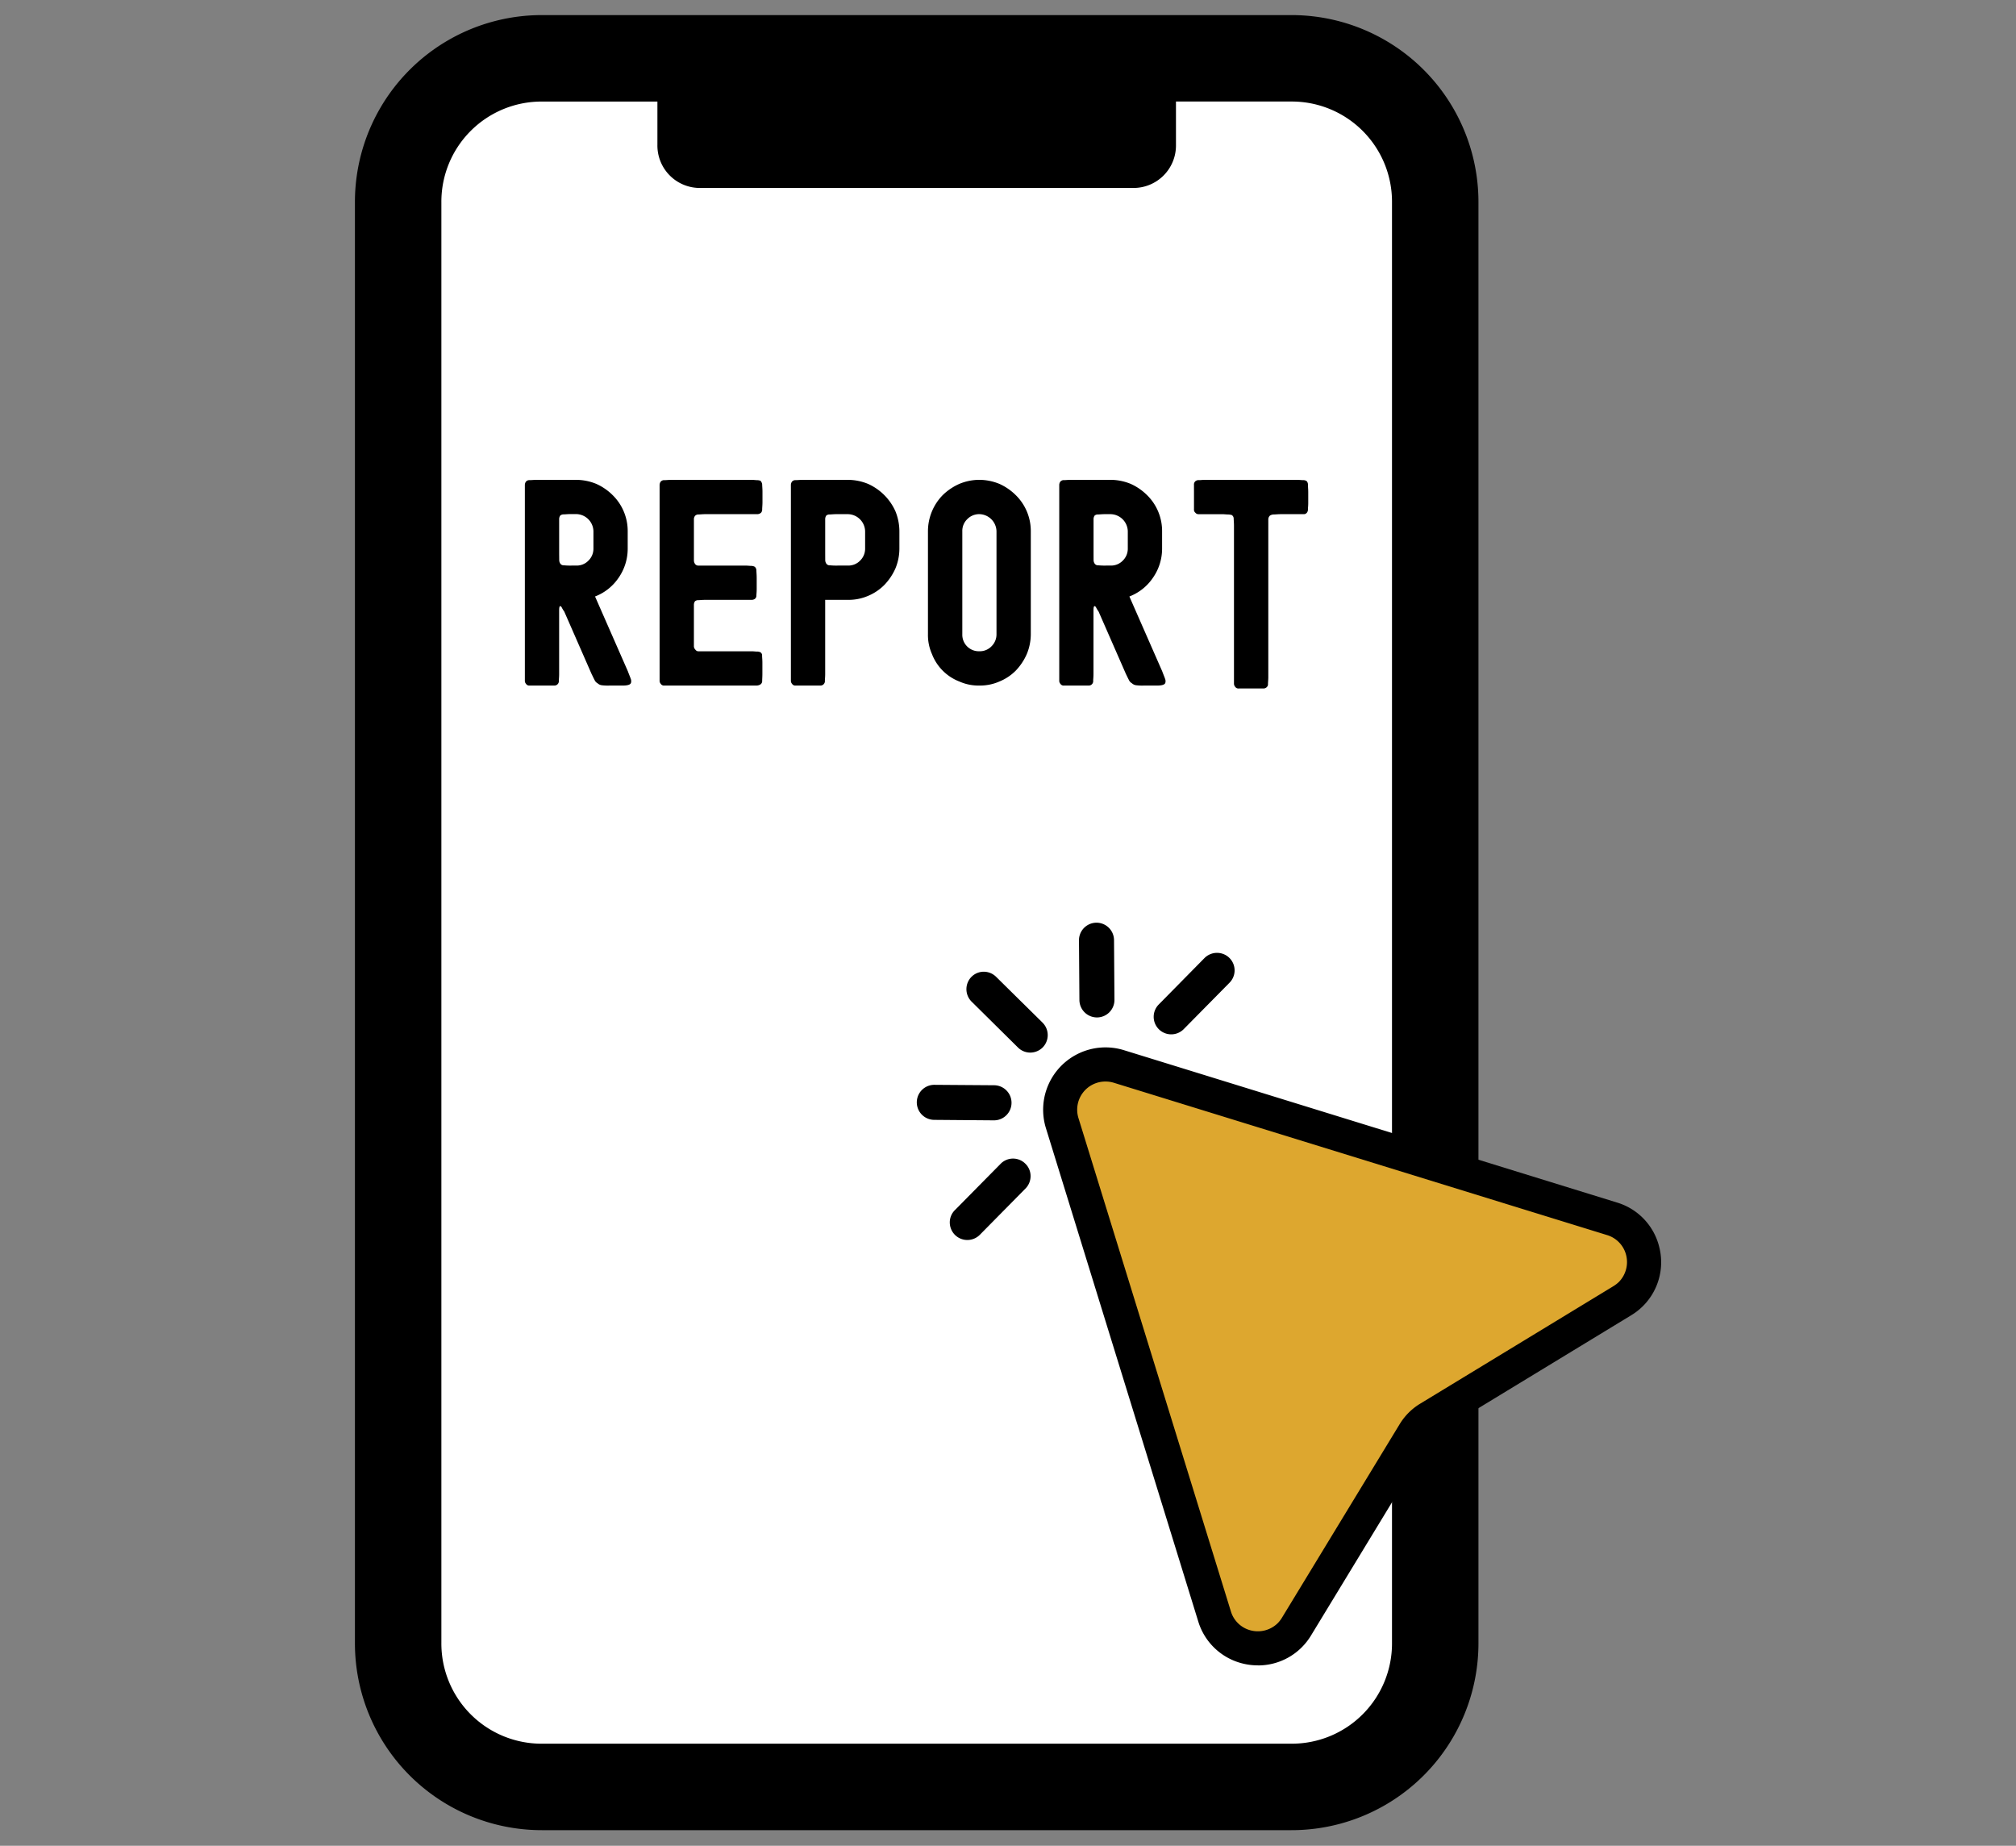 <svg xmlns="http://www.w3.org/2000/svg" width="142" height="130" viewBox="0 0 142 130">
  <rect x="0" y="0" width="142" height="130" fill="#808080" stroke="none"/>
  <g id="グループ_182" data-name="グループ 182" transform="translate(-832 1858.9)">
    <rect id="長方形_75" data-name="長方形 75" width="142" height="130" transform="translate(832 -1858.9)" fill="none"/>
    <g id="グループ_177" data-name="グループ 177" transform="translate(0 -33.937)">
      <path id="パス_880" data-name="パス 880" d="M65.948,124.827H13.19A10.175,10.175,0,0,1,3.044,114.682V13.224A10.176,10.176,0,0,1,13.19,3.078H65.948A10.176,10.176,0,0,1,76.093,13.224V114.682A10.175,10.175,0,0,1,65.948,124.827Z" transform="translate(857 -1823.934)" fill="#fff"/>
      <g id="グループ_146" data-name="グループ 146" transform="translate(857 -1823.934)">
        <path id="パス_881" data-name="パス 881" d="M65.948.034H13.189A13.162,13.162,0,0,0,0,13.224V114.681a13.162,13.162,0,0,0,13.189,13.19H65.948a13.165,13.165,0,0,0,13.189-13.19V13.224A13.164,13.164,0,0,0,65.948.034Zm7.1,114.647a7.061,7.061,0,0,1-7.1,7.1H13.189a7.058,7.058,0,0,1-7.1-7.1V13.224a7.055,7.055,0,0,1,7.1-7.1h8.117V9.165a2.988,2.988,0,0,0,3.044,3.044H54.787a2.99,2.99,0,0,0,3.044-3.044V6.122h8.117a7.058,7.058,0,0,1,7.1,7.1Z"/>
      </g>
      <path id="パス_882" data-name="パス 882" d="M44.294,67.41a1.223,1.223,0,0,0-.868.361,0,0,0,0,1,0,0,1.239,1.239,0,0,0,.009,1.745L46.7,72.745a1.226,1.226,0,0,0,.873.361,1.241,1.241,0,0,0,.868-.361,0,0,0,0,1,0,0,1.24,1.24,0,0,0-.009-1.75l-3.267-3.224A1.239,1.239,0,0,0,44.294,67.41Z" transform="translate(857 -1823.934)"/>
      <g id="グループ_147" data-name="グループ 147" transform="translate(857 -1823.934)">
        <path id="パス_883" data-name="パス 883" d="M53.468,65.183A1.234,1.234,0,1,0,51,65.2l.03,4.2a1.237,1.237,0,0,0,1.238,1.23,1.233,1.233,0,0,0,1.23-1.238Z"/>
      </g>
      <g id="グループ_148" data-name="グループ 148" transform="translate(857 -1823.934)">
        <path id="パス_884" data-name="パス 884" d="M40.815,75.376a1.234,1.234,0,0,0-.009,2.468l4.2.034a1.236,1.236,0,0,0,.013-2.472Z"/>
      </g>
      <path id="パス_885" data-name="パス 885" d="M60.715,66.081a1.245,1.245,0,0,0-.873.365l-3.224,3.272a1.235,1.235,0,0,0,.009,1.745,1.238,1.238,0,0,0,1.741,0,0,0,0,0,0,0,0L61.6,68.188a1.234,1.234,0,0,0-.881-2.106Z" transform="translate(857 -1823.934)"/>
      <path id="パス_886" data-name="パス 886" d="M45.489,80.93h0L42.26,84.2a1.216,1.216,0,0,0-.361.873,1.248,1.248,0,0,0,.365.873,1.24,1.24,0,0,0,1.745,0l0,0,3.224-3.267a1.239,1.239,0,0,0,.357-.877,1.21,1.21,0,0,0-.365-.868,1.225,1.225,0,0,0-1.741,0Z" transform="translate(857 -1823.934)"/>
      <path id="パス_887" data-name="パス 887" d="M89.876,90.1a3.176,3.176,0,0,1-.611.482l-13.645,8.3a2.957,2.957,0,0,0-.563.438,2.79,2.79,0,0,0-.438.563l-8.3,13.65a3.307,3.307,0,0,1-.477.61,3.2,3.2,0,0,1-3.018.826,3.162,3.162,0,0,1-2.274-2.154L49.817,78.071a3.187,3.187,0,0,1,3.985-3.99l34.749,10.73a3.169,3.169,0,0,1,2.154,2.274A3.2,3.2,0,0,1,89.876,90.1Z" transform="translate(857 -1823.934)" fill="#dda72f"/>
      <g id="グループ_149" data-name="グループ 149" transform="translate(857 -1823.934)">
        <path id="パス_888" data-name="パス 888" d="M52.862,75.144a1.985,1.985,0,0,0-1.9,2.571L61.7,112.464a1.965,1.965,0,0,0,1.414,1.341,2,2,0,0,0,1.883-.511,2.106,2.106,0,0,0,.3-.387l8.3-13.646a4.269,4.269,0,0,1,1.4-1.406l13.649-8.3a2.21,2.21,0,0,0,.387-.3,2,2,0,0,0,.507-1.883A1.971,1.971,0,0,0,88.2,85.96L53.451,75.23A1.974,1.974,0,0,0,52.862,75.144Zm10.73,41.12a4.421,4.421,0,0,1-1.057-.129,4.354,4.354,0,0,1-3.134-2.962L48.67,78.424a4.392,4.392,0,0,1,5.49-5.49L88.905,83.669a4.346,4.346,0,0,1,2.966,3.13,4.355,4.355,0,0,1-1.982,4.811l-13.645,8.3a1.7,1.7,0,0,0-.335.267,1.847,1.847,0,0,0-.267.335l-8.3,13.65a4.355,4.355,0,0,1-3.753,2.106Z"/>
      </g>
      <path id="パス_889" data-name="パス 889" d="M19.213,37.6V36.391a3.541,3.541,0,0,0-1.066-2.554A3.887,3.887,0,0,0,17,33.051a3.754,3.754,0,0,0-1.41-.284H12.833c-.241,0-.4.021-.52.021a.313.313,0,0,0-.262.1.4.4,0,0,0-.082.241V46.894a.324.324,0,0,0,.082.241.27.27,0,0,0,.262.12h1.728a.311.311,0,0,0,.322-.344c0-.1.021-.258.021-.46V41.984c0-.2.017-.322.077-.322.043,0,.082.039.12.12a2.185,2.185,0,0,0,.163.262l1.93,4.407c.082.159.142.3.2.4a.5.5,0,0,0,.219.245.528.528,0,0,0,.305.138,3.318,3.318,0,0,0,.52.022h.929c.361,0,.563-.06.6-.2a.437.437,0,0,0-.021-.279c-.039-.12-.12-.305-.2-.524l-2.313-5.271a3.525,3.525,0,0,0,1.651-1.307A3.586,3.586,0,0,0,19.213,37.6Zm-4.828.383V35.506a.45.45,0,0,1,.077-.224A.353.353,0,0,1,14.7,35.2c.1,0,.262-.021.486-.021h.4A1.234,1.234,0,0,1,16.8,36.391V37.6a1.172,1.172,0,0,1-.361.864,1.141,1.141,0,0,1-.847.34h-.3a4.748,4.748,0,0,1-.563-.017.287.287,0,0,1-.262-.12.445.445,0,0,1-.077-.241Z" transform="translate(857 -1823.934)"/>
      <path id="パス_890" data-name="パス 890" d="M28.7,46.43v-.783c0-.223-.021-.383-.021-.5a.258.258,0,0,0-.1-.224.443.443,0,0,0-.241-.06c-.1,0-.245-.021-.4-.021h-3.7a.274.274,0,0,1-.262-.12.343.343,0,0,1-.1-.262V41.563a.448.448,0,0,1,.077-.245.353.353,0,0,1,.241-.077c.1,0,.262-.021.464-.021h3.28a.408.408,0,0,0,.219-.06.279.279,0,0,0,.12-.219c0-.1.022-.262.022-.486v-.782c0-.241-.022-.426-.022-.546a.338.338,0,0,0-.12-.241.557.557,0,0,0-.258-.06c-.1,0-.245-.021-.426-.021H24.216a.279.279,0,0,1-.262-.12.433.433,0,0,1-.077-.241v-2.9a.356.356,0,0,1,.1-.262.344.344,0,0,1,.241-.077c.1,0,.262-.021.464-.021h3.68a.4.4,0,0,0,.241-.1.332.332,0,0,0,.082-.241c0-.125.021-.284.021-.524v-.705c0-.241-.021-.4-.021-.524a.453.453,0,0,0-.12-.258.711.711,0,0,0-.241-.043c-.1,0-.223-.021-.383-.021H22.324c-.241,0-.4.021-.52.021a.313.313,0,0,0-.262.1.4.4,0,0,0-.082.241V46.894a.324.324,0,0,0,.082.241.27.27,0,0,0,.262.12h6.5a.539.539,0,0,0,.262-.082.292.292,0,0,0,.12-.219C28.682,46.834,28.7,46.67,28.7,46.43Z" transform="translate(857 -1823.934)"/>
      <path id="パス_891" data-name="パス 891" d="M30.708,33.575V46.894a.324.324,0,0,0,.082.241.27.27,0,0,0,.262.12h1.728a.311.311,0,0,0,.322-.344c0-.1.021-.258.021-.46V41.219h1.608a3.457,3.457,0,0,0,1.41-.279,3.515,3.515,0,0,0,1.143-.765,3.994,3.994,0,0,0,.787-1.169,3.662,3.662,0,0,0,.279-1.406V36.391a3.766,3.766,0,0,0-.279-1.41,3.811,3.811,0,0,0-.787-1.143,3.866,3.866,0,0,0-1.143-.787,3.771,3.771,0,0,0-1.41-.284h-3.16c-.241,0-.4.021-.52.021a.312.312,0,0,0-.262.1.4.4,0,0,0-.082.241Zm2.416,4.385V35.506a.451.451,0,0,1,.077-.224.353.353,0,0,1,.241-.077c.1,0,.262-.021.486-.021h.8a1.234,1.234,0,0,1,1.208,1.208V37.6a1.172,1.172,0,0,1-.361.864,1.147,1.147,0,0,1-.847.34h-.7a4.747,4.747,0,0,1-.563-.017.287.287,0,0,1-.262-.12.464.464,0,0,1-.077-.262Z" transform="translate(857 -1823.934)"/>
      <path id="パス_892" data-name="パス 892" d="M43.982,47.255a3.378,3.378,0,0,0,1.41-.284,3.457,3.457,0,0,0,1.148-.761,3.983,3.983,0,0,0,.782-1.169,3.665,3.665,0,0,0,.284-1.406V36.391a3.54,3.54,0,0,0-1.066-2.554,3.889,3.889,0,0,0-1.148-.787,3.754,3.754,0,0,0-1.41-.284,3.665,3.665,0,0,0-1.406.284,3.992,3.992,0,0,0-1.169.787,3.642,3.642,0,0,0-1.045,2.554v7.244a3.3,3.3,0,0,0,.284,1.406,3.37,3.37,0,0,0,1.93,1.93A3.305,3.305,0,0,0,43.982,47.255Zm0-12.072a1.234,1.234,0,0,1,1.208,1.208v7.244a1.172,1.172,0,0,1-.361.864,1.14,1.14,0,0,1-.847.34,1.162,1.162,0,0,1-1.2-1.2V36.391a1.141,1.141,0,0,1,.34-.847A1.172,1.172,0,0,1,43.982,35.183Z" transform="translate(857 -1823.934)"/>
      <path id="パス_893" data-name="パス 893" d="M56.854,37.6V36.391a3.541,3.541,0,0,0-1.066-2.554,3.887,3.887,0,0,0-1.148-.787,3.754,3.754,0,0,0-1.41-.284H50.474c-.241,0-.4.021-.52.021a.313.313,0,0,0-.262.1.4.4,0,0,0-.082.241V46.894a.324.324,0,0,0,.082.241.27.27,0,0,0,.262.12h1.728A.311.311,0,0,0,52,46.911c0-.1.021-.258.021-.46V41.984c0-.2.017-.322.077-.322.043,0,.082.039.12.12a2.185,2.185,0,0,0,.163.262l1.93,4.407c.082.159.142.3.2.4a.5.5,0,0,0,.219.245.528.528,0,0,0,.305.138,3.318,3.318,0,0,0,.52.022h.929c.361,0,.563-.06.6-.2a.437.437,0,0,0-.021-.279c-.039-.12-.12-.305-.2-.524l-2.313-5.271a3.525,3.525,0,0,0,1.651-1.307A3.586,3.586,0,0,0,56.854,37.6Zm-4.828.383V35.506a.45.45,0,0,1,.077-.224.353.353,0,0,1,.241-.077c.1,0,.262-.021.486-.021h.4a1.234,1.234,0,0,1,1.208,1.208V37.6a1.172,1.172,0,0,1-.361.864,1.141,1.141,0,0,1-.847.34h-.3a4.748,4.748,0,0,1-.563-.017.287.287,0,0,1-.262-.12.445.445,0,0,1-.077-.241Z" transform="translate(857 -1823.934)"/>
      <path id="パス_894" data-name="パス 894" d="M59.1,33.636v1.208a.277.277,0,0,0,.1.241.28.28,0,0,0,.245.1h1.608c.181,0,.323.021.443.021a.988.988,0,0,1,.262.039.29.29,0,0,1,.138.241c0,.12.021.284.021.5V47.1a.351.351,0,0,0,.082.241.283.283,0,0,0,.262.12H63.99a.329.329,0,0,0,.241-.1.269.269,0,0,0,.082-.219c0-.12.022-.284.022-.481V35.566a.368.368,0,0,1,.12-.284.527.527,0,0,1,.279-.077c.12,0,.284-.021.524-.021h1.569a.27.27,0,0,0,.223-.1.353.353,0,0,0,.077-.241c0-.1.021-.245.021-.443v-.765c0-.224-.021-.4-.021-.525a.349.349,0,0,0-.1-.262.443.443,0,0,0-.241-.06c-.12,0-.262-.021-.443-.021h-6.44c-.2,0-.34.021-.443.021a.354.354,0,0,0-.241.06.3.3,0,0,0-.12.262Z" transform="translate(857 -1823.934)"/>
    </g>
  </g>
</svg>
